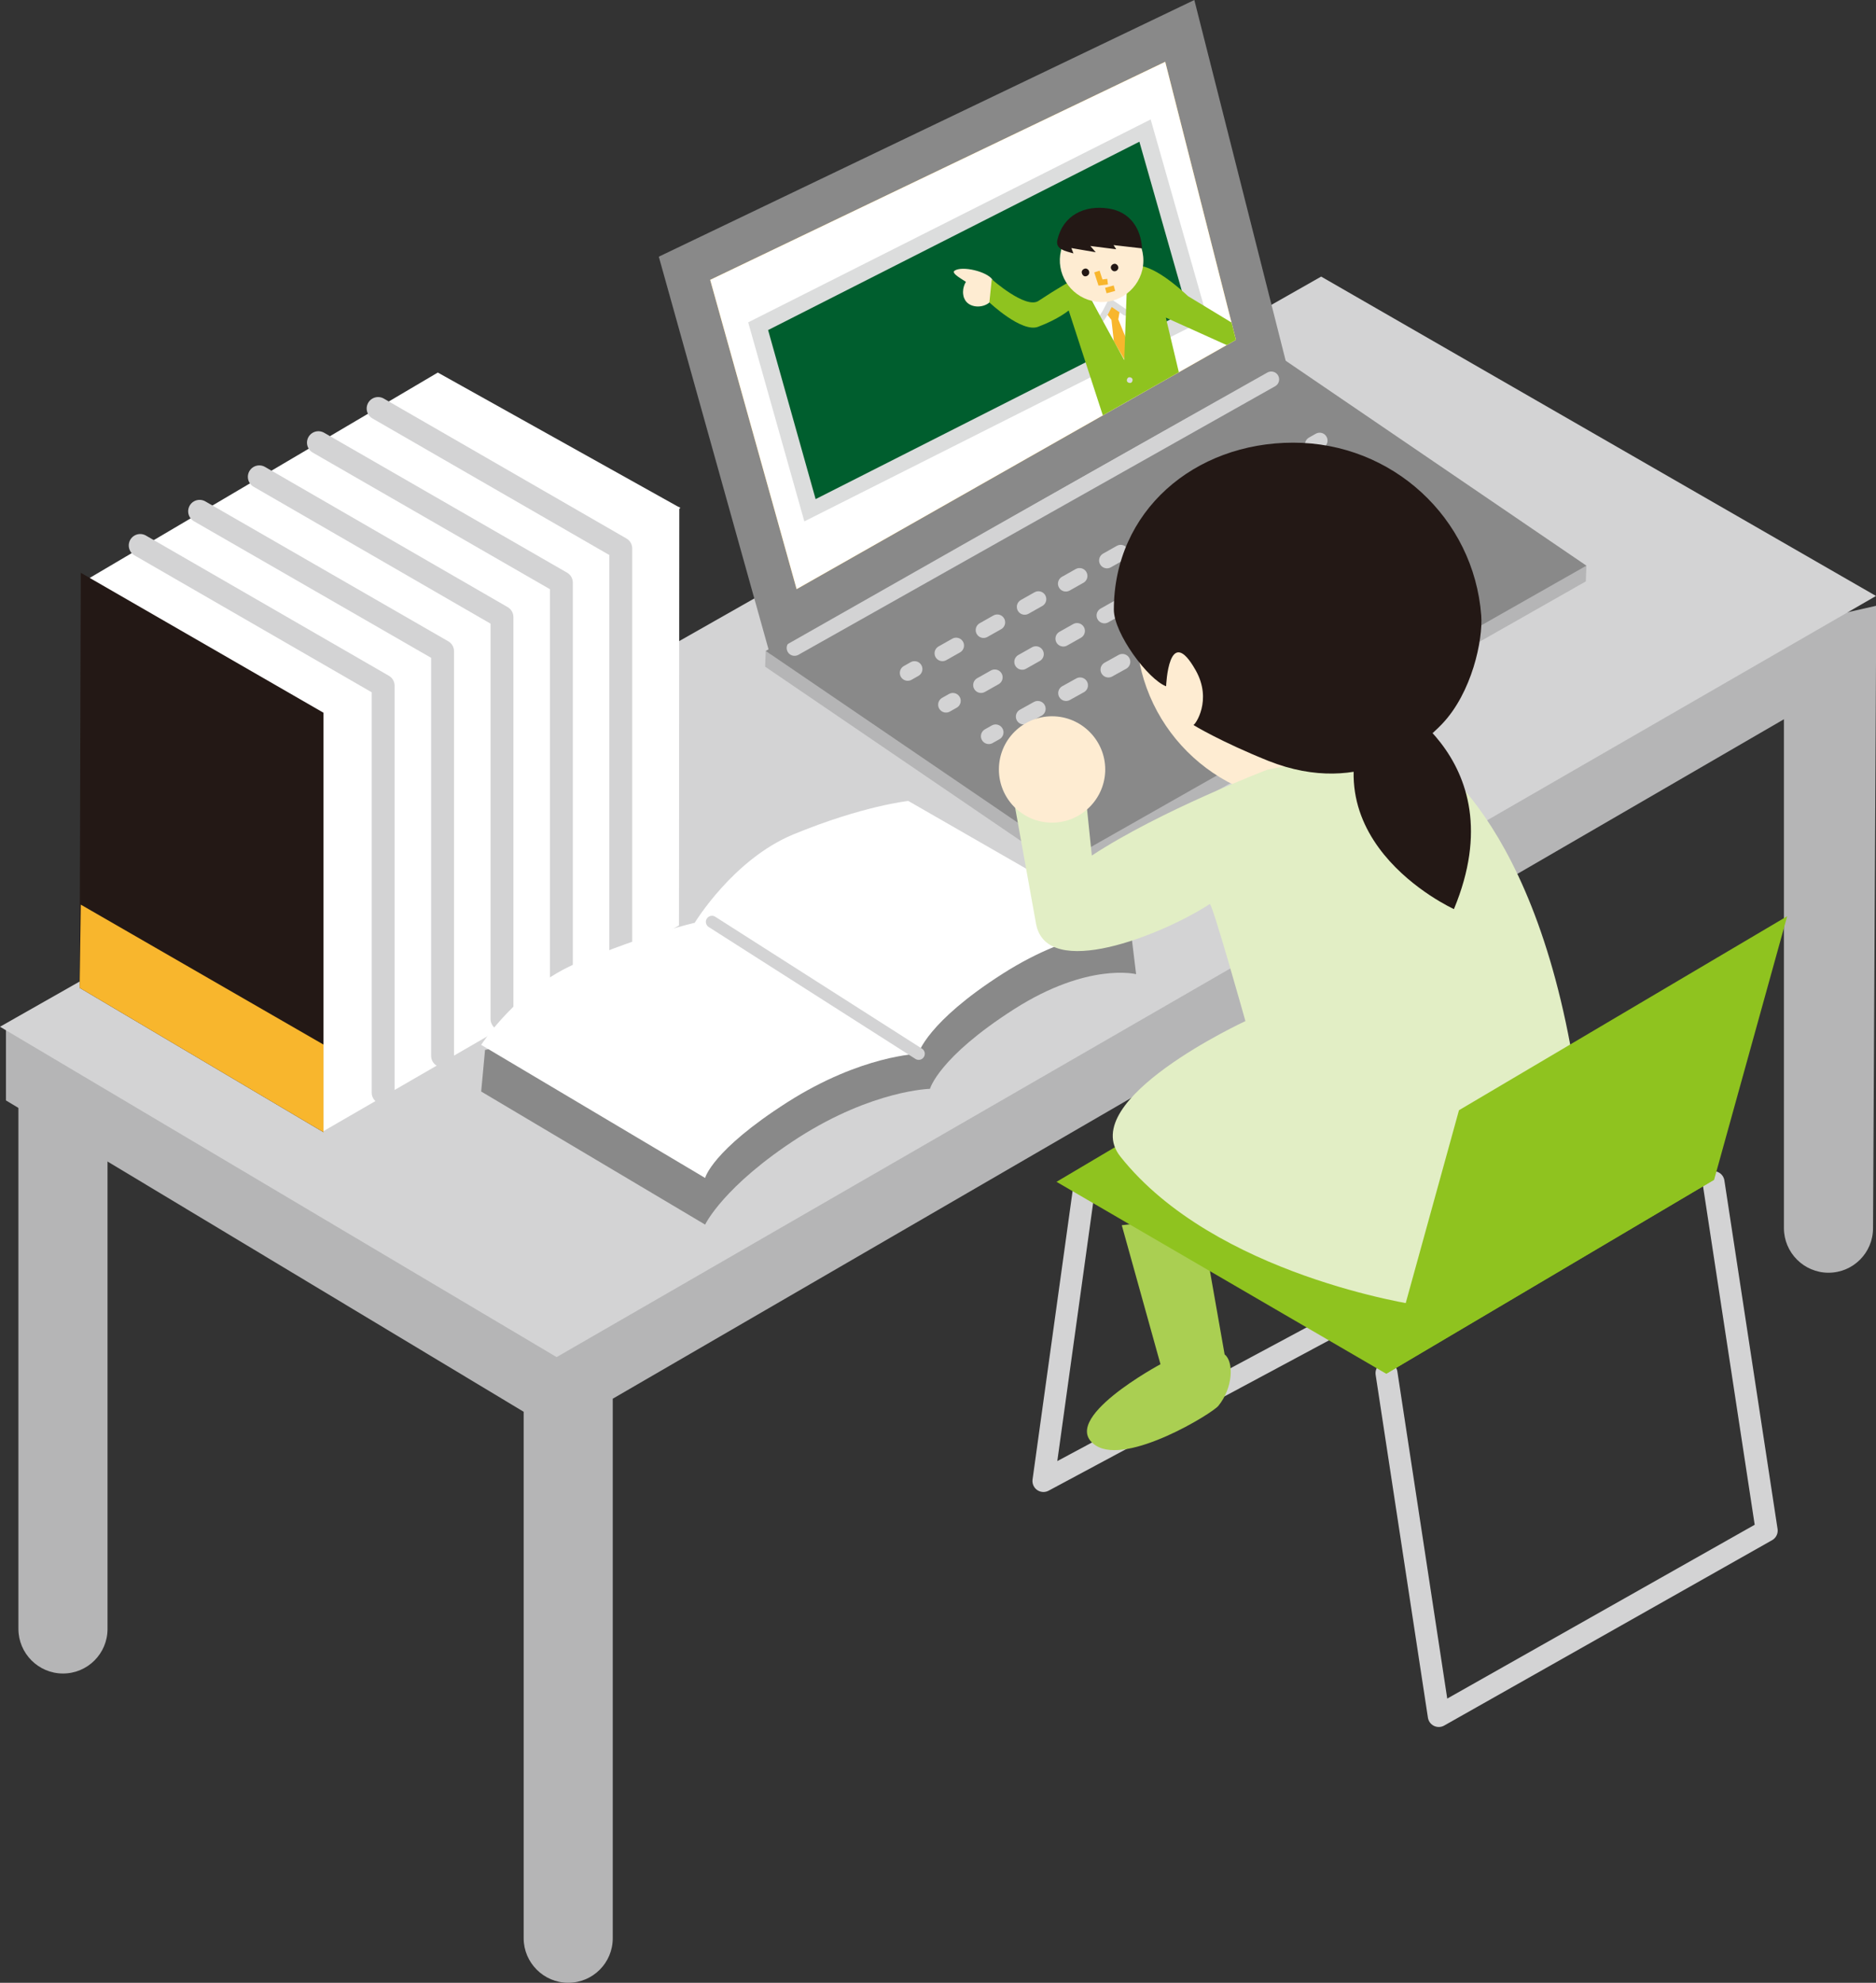 <?xml version="1.0" encoding="UTF-8"?><svg id="_レイヤー_2" xmlns="http://www.w3.org/2000/svg" xmlns:xlink="http://www.w3.org/1999/xlink" viewBox="0 0 63.16 66.74"><rect x="0" y="0" width="63.16" height="66.74" fill="#333333" stroke="none"/><defs><style>.cls-1{fill:#fff;}.cls-2{fill:#e2eec5;}.cls-3{stroke-width:.74px;}.cls-3,.cls-4,.cls-5,.cls-6,.cls-7,.cls-8,.cls-9{stroke:#d3d3d4;}.cls-3,.cls-4,.cls-5,.cls-6,.cls-7,.cls-8,.cls-9,.cls-10,.cls-11{fill:none;}.cls-3,.cls-4,.cls-5,.cls-6,.cls-7,.cls-8,.cls-9,.cls-11{stroke-linecap:round;stroke-linejoin:round;}.cls-12{fill:#dcdddd;}.cls-13{fill:#f8b62d;}.cls-14{fill:#005e2e;}.cls-4{stroke-dasharray:0 0 .53 1.06;}.cls-4,.cls-5,.cls-7,.cls-8{stroke-width:.53px;}.cls-6{stroke-width:.77px;}.cls-15{fill:#aacf52;}.cls-16{fill:#feecd2;}.cls-7{stroke-dasharray:0 0 .53 1.06;}.cls-17{fill:#8fc31f;}.cls-18{fill:#898989;}.cls-8{stroke-dasharray:0 0 .54 1.09;}.cls-19{clip-path:url(#clippath);}.cls-20{fill:#f8b82d;}.cls-21{fill:#d3d3d4;}.cls-9{stroke-width:.41px;}.cls-10{stroke:#f8b62d;stroke-width:.19px;}.cls-22{fill:#b5b5b6;}.cls-23{fill:#231815;}.cls-11{stroke:#dcdddd;stroke-width:.21px;}</style><clipPath id="clippath"><polygon class="cls-1" points="41.61 11.44 39.23 2.08 23.91 9.42 26.82 19.83 41.61 11.44"/></clipPath></defs><g id="_エレメント"><g><g><g><path class="cls-22" d="M.2,37.04v-2.42l62.97-14.23-.11,20.95c0,.83-.67,1.5-1.5,1.5s-1.5-.68-1.5-1.5V24.21L20.63,47.08v18.16c0,.83-.67,1.5-1.5,1.5s-1.5-.68-1.5-1.5v-17.72L.2,37.04Z"/><path class="cls-22" d="M3.62,36.99v17.84c0,.83-.67,1.5-1.5,1.5s-1.5-.68-1.5-1.5v-17.72"/><polygon class="cls-21" points="44.48 9.31 63.16 20.06 18.74 45.68 0 34.56 44.48 9.31"/><g><polygon class="cls-22" points="36.02 29.43 53.39 19.57 53.41 19.04 25.78 21.91 25.76 22.44 36.02 29.43"/><polygon class="cls-18" points="36.04 28.9 53.41 19.04 43.15 12.05 25.78 21.91 36.04 28.9"/><line class="cls-5" x1="42.8" y1="12.77" x2="26.75" y2="21.81"/><g><line class="cls-5" x1="44.43" y1="14.83" x2="44.2" y2="14.96"/><line class="cls-7" x1="43.27" y1="15.48" x2="31.25" y2="22.26"/><line class="cls-5" x1="30.79" y1="22.52" x2="30.56" y2="22.65"/></g><g><line class="cls-5" x1="45.72" y1="15.9" x2="45.49" y2="16.03"/><line class="cls-4" x1="44.57" y1="16.55" x2="32.55" y2="23.33"/><line class="cls-5" x1="32.08" y1="23.59" x2="31.85" y2="23.72"/></g><g><line class="cls-5" x1="47.52" y1="16.88" x2="47.29" y2="17"/><line class="cls-8" x1="46.34" y1="17.53" x2="34" y2="24.38"/><line class="cls-5" x1="33.52" y1="24.65" x2="33.29" y2="24.78"/></g><polygon class="cls-5" points="42.37 23.97 45.99 22.05 44.67 21.26 41.05 23.17 42.37 23.97"/><polygon class="cls-18" points="25.92 22.02 43.29 12.16 40.21 0 22.18 8.64 25.92 22.02"/><polygon class="cls-20" points="41.61 11.44 39.23 2.08 23.91 9.42 26.82 19.83 41.61 11.44"/></g><polyline class="cls-1" points="2.94 19.5 10.77 24.1 22.91 17.1 14.74 12.54"/><polygon class="cls-1" points="22.87 17.06 22.86 31.15 10.88 38.08 10.88 23.98 22.87 17.06"/><g><polyline class="cls-6" points="12.73 13.75 20.9 18.46 20.9 32.21"/><polyline class="cls-6" points="10.72 14.9 18.9 19.61 18.9 33.06"/><polyline class="cls-6" points="8.73 16.05 16.9 20.77 16.9 34.3"/><polyline class="cls-6" points="6.72 17.21 14.9 21.92 14.9 35.54"/><polyline class="cls-6" points="4.72 18.36 12.9 23.08 12.9 36.78"/></g><g><path class="cls-18" d="M16.33,35.34l-.13,1.4,3.77,2.24,3.77,2.24s.61-1.3,3.16-2.94c2.5-1.59,4.41-1.63,4.41-1.63,0,0,.28-1.05,2.83-2.68,2.49-1.59,4.11-1.18,4.11-1.18l-.19-1.56"/><path class="cls-1" d="M30.93,35.47s-1.92,.04-4.42,1.63c-2.55,1.63-2.77,2.55-2.77,2.55l-3.77-2.24-3.77-2.24s1.23-1.92,3.26-2.77c2.35-.98,3.93-1.34,3.93-1.34,0,0,1.29-2.13,3.31-2.97,2.35-.97,3.88-1.13,3.88-1.13l3.76,2.16,3.76,2.16s-1.86-.09-4.35,1.5c-2.55,1.63-2.83,2.68-2.83,2.68Z"/><line class="cls-9" x1="23.97" y1="31.03" x2="30.93" y2="35.47"/></g><g><polyline class="cls-3" points="46.68 46.22 48.44 57.76 59.48 51.52 57.69 39.79"/><polyline class="cls-3" points="36.51 39.91 35.13 49.85 44.83 44.65"/></g><path class="cls-15" d="M37.77,41.25l1.3,4.67s-3.51,1.88-2.17,2.74c1.05,.67,3.91-1.08,4.12-1.34,.49-.6,.53-1.48,.21-1.73l-.82-4.65-2.64,.3Z"/><polygon class="cls-17" points="35.57 39.78 46.67 46.24 57.71 39.71 46.61 33.24 35.57 39.78"/><path class="cls-16" d="M38.25,21.14c0,3.25,2.63,5.88,5.88,5.88s4.76-3.28,4.76-6.53-1.52-5.24-4.76-5.24-5.88,2.63-5.88,5.88Z"/><path class="cls-2" d="M36.74,28.81c2.32-1.53,5.95-2.91,5.95-2.91l4.73-.89s3.85,1.61,5.45,10.18c0,0,1.2,6.21-5.15,8.74,0,0-6.82-.99-10-5-1.52-1.91,4.21-4.56,4.21-4.56,0,0-1.12-3.99-1.2-3.94-1.6,1.04-5.5,2.6-5.85,.66l-.85-4.72,2.45-.28,.28,2.72Z"/><polygon class="cls-17" points="49.12 37.37 46.67 46.24 57.71 39.71 60.17 30.84 49.12 37.37"/><path class="cls-16" d="M33.63,25.9c0,.99,.8,1.79,1.79,1.79s1.79-.81,1.79-1.79-.8-1.79-1.79-1.79-1.79,.8-1.79,1.79Z"/><path class="cls-23" d="M37.5,20.52c0,.8,1.15,2.35,1.76,2.58,0,0,.08-2.17,1-.53,.56,1-.02,1.83-.08,1.83-.02,0,.93,.57,2.52,1.21,3.2,1.27,5.26-.63,5.84-1.23,1.02-1.06,1.39-2.85,1.33-3.66-.25-3.29-3-5.82-6.33-5.82s-6.04,2.3-6.04,5.63Z"/><path class="cls-23" d="M46.43,23.32s4.69,2.06,2.52,7.28c0,0-5.43-2.46-2.52-7.28Z"/><g><polygon class="cls-1" points="41.61 11.44 39.23 2.08 23.91 9.42 26.82 19.83 41.61 11.44"/><g class="cls-19"><g><g><polygon class="cls-12" points="39.17 16.69 38.67 16.92 37.07 11.23 37.56 11 39.17 16.69"/><polygon class="cls-12" points="40.65 10.72 27.08 17.55 25.19 10.85 38.74 4.02 40.65 10.72"/><polygon class="cls-14" points="39.98 10.46 27.46 16.8 25.86 11.11 38.36 4.77 39.98 10.46"/></g><g><polygon class="cls-1" points="37.95 9.81 37.93 12.42 36.66 9.94 37.95 9.81"/><polygon class="cls-13" points="37.22 10.51 37.42 10.77 37.5 11.49 37.86 12.11 37.91 11.39 37.65 10.75 37.71 10.41 37.4 10.21 37.22 10.51"/><polyline class="cls-11" points="37.08 10.73 37.22 10.51 37.39 10.18 37.89 10.52"/><path class="cls-17" d="M37.38,14.14l.32,1.35,1.46,4.68s.52,.21,.72-.14l-.86-4.16,1.5,4.31-.02,.03c.58,.22,.71-.22,.71-.22,0,0-.75-3.99-1.08-5.2-.33-1.21-.47-1.25-.47-1.25"/><path class="cls-16" d="M32.46,10.04c-.11-.31,.06-.55,.06-.55-.03-.04-.53-.29-.38-.38,.26-.17,1.09,.03,1.27,.3,.18,.28,.11,.64-.15,.81-.26,.17-.69,.12-.8-.19Z"/><path class="cls-16" d="M42.87,11.6c.09,.32-.09,.64-.4,.72-.3,.08-.62-.11-.7-.43-.09-.32,.09-.64,.4-.72,.3-.08,.62,.11,.7,.43Z"/><path class="cls-17" d="M39.11,10.1l1.19,5c-1.32,.96-2.65,.48-2.65,.48l-1.67-5.13s-.34,.29-1.03,.55c-.55,.21-1.64-.82-1.64-.82l.08-.78s1.14,1.01,1.57,.73c1.27-.84,1.83-1.04,1.83-1.04l-.23,.67,1.29,2.36,.11-3.06s.4-.61,2.04,.91l2.08,1.26-.35,.58-2.57-1.16"/><path class="cls-16" d="M38.25,7.97c.21,.31,.3,.71,.21,1.11-.18,.76-.94,1.23-1.69,1.05-.76-.18-1.23-.94-1.05-1.69,.04-.19,.13-.37,.24-.52"/><path class="cls-23" d="M36.67,9.2c-.02,.07-.09,.11-.15,.1s-.11-.09-.1-.16c.02-.07,.09-.11,.15-.1,.07,.02,.11,.08,.1,.15Z"/><path class="cls-23" d="M37.65,9.03c-.02,.07-.08,.11-.15,.1-.07-.02-.11-.09-.1-.15,.02-.07,.09-.11,.15-.1,.07,.02,.11,.09,.1,.15Z"/><path class="cls-23" d="M38.45,8.36c-.04-.68-.41-1.23-1.12-1.34-.82-.13-1.54,.23-1.73,1.05-.08,.33,.28,.38,.54,.46l-.07-.18,.82,.14-.18-.21,.87,.11-.09-.14,.96,.11Z"/><path class="cls-12" d="M38.34,13.55c.01,.05-.02,.11-.07,.12-.05,.01-.11-.02-.12-.07-.01-.05,.02-.11,.07-.12,.05-.01,.11,.02,.12,.07Z"/><path class="cls-12" d="M38.13,12.77c.01,.05-.02,.11-.07,.12-.05,.01-.11-.02-.12-.07-.01-.05,.02-.11,.07-.12,.05-.01,.11,.02,.12,.07Z"/><polyline class="cls-10" points="36.93 9.14 37.05 9.51 37.29 9.48"/><line class="cls-10" x1="37.23" y1="9.78" x2="37.52" y2="9.7"/><path class="cls-12" d="M38.61,14.49c.01,.05-.02,.11-.07,.12-.05,.01-.11-.02-.12-.07-.01-.05,.02-.11,.07-.12,.05-.01,.11,.02,.12,.07Z"/></g></g></g></g></g><polygon class="cls-23" points="10.89 23.99 10.89 38.11 2.68 33.25 2.72 19.28 10.89 23.99"/></g><polygon class="cls-13" points="10.89 35.16 10.89 38.11 2.68 33.25 2.72 30.45 10.89 35.16"/></g></g></svg>